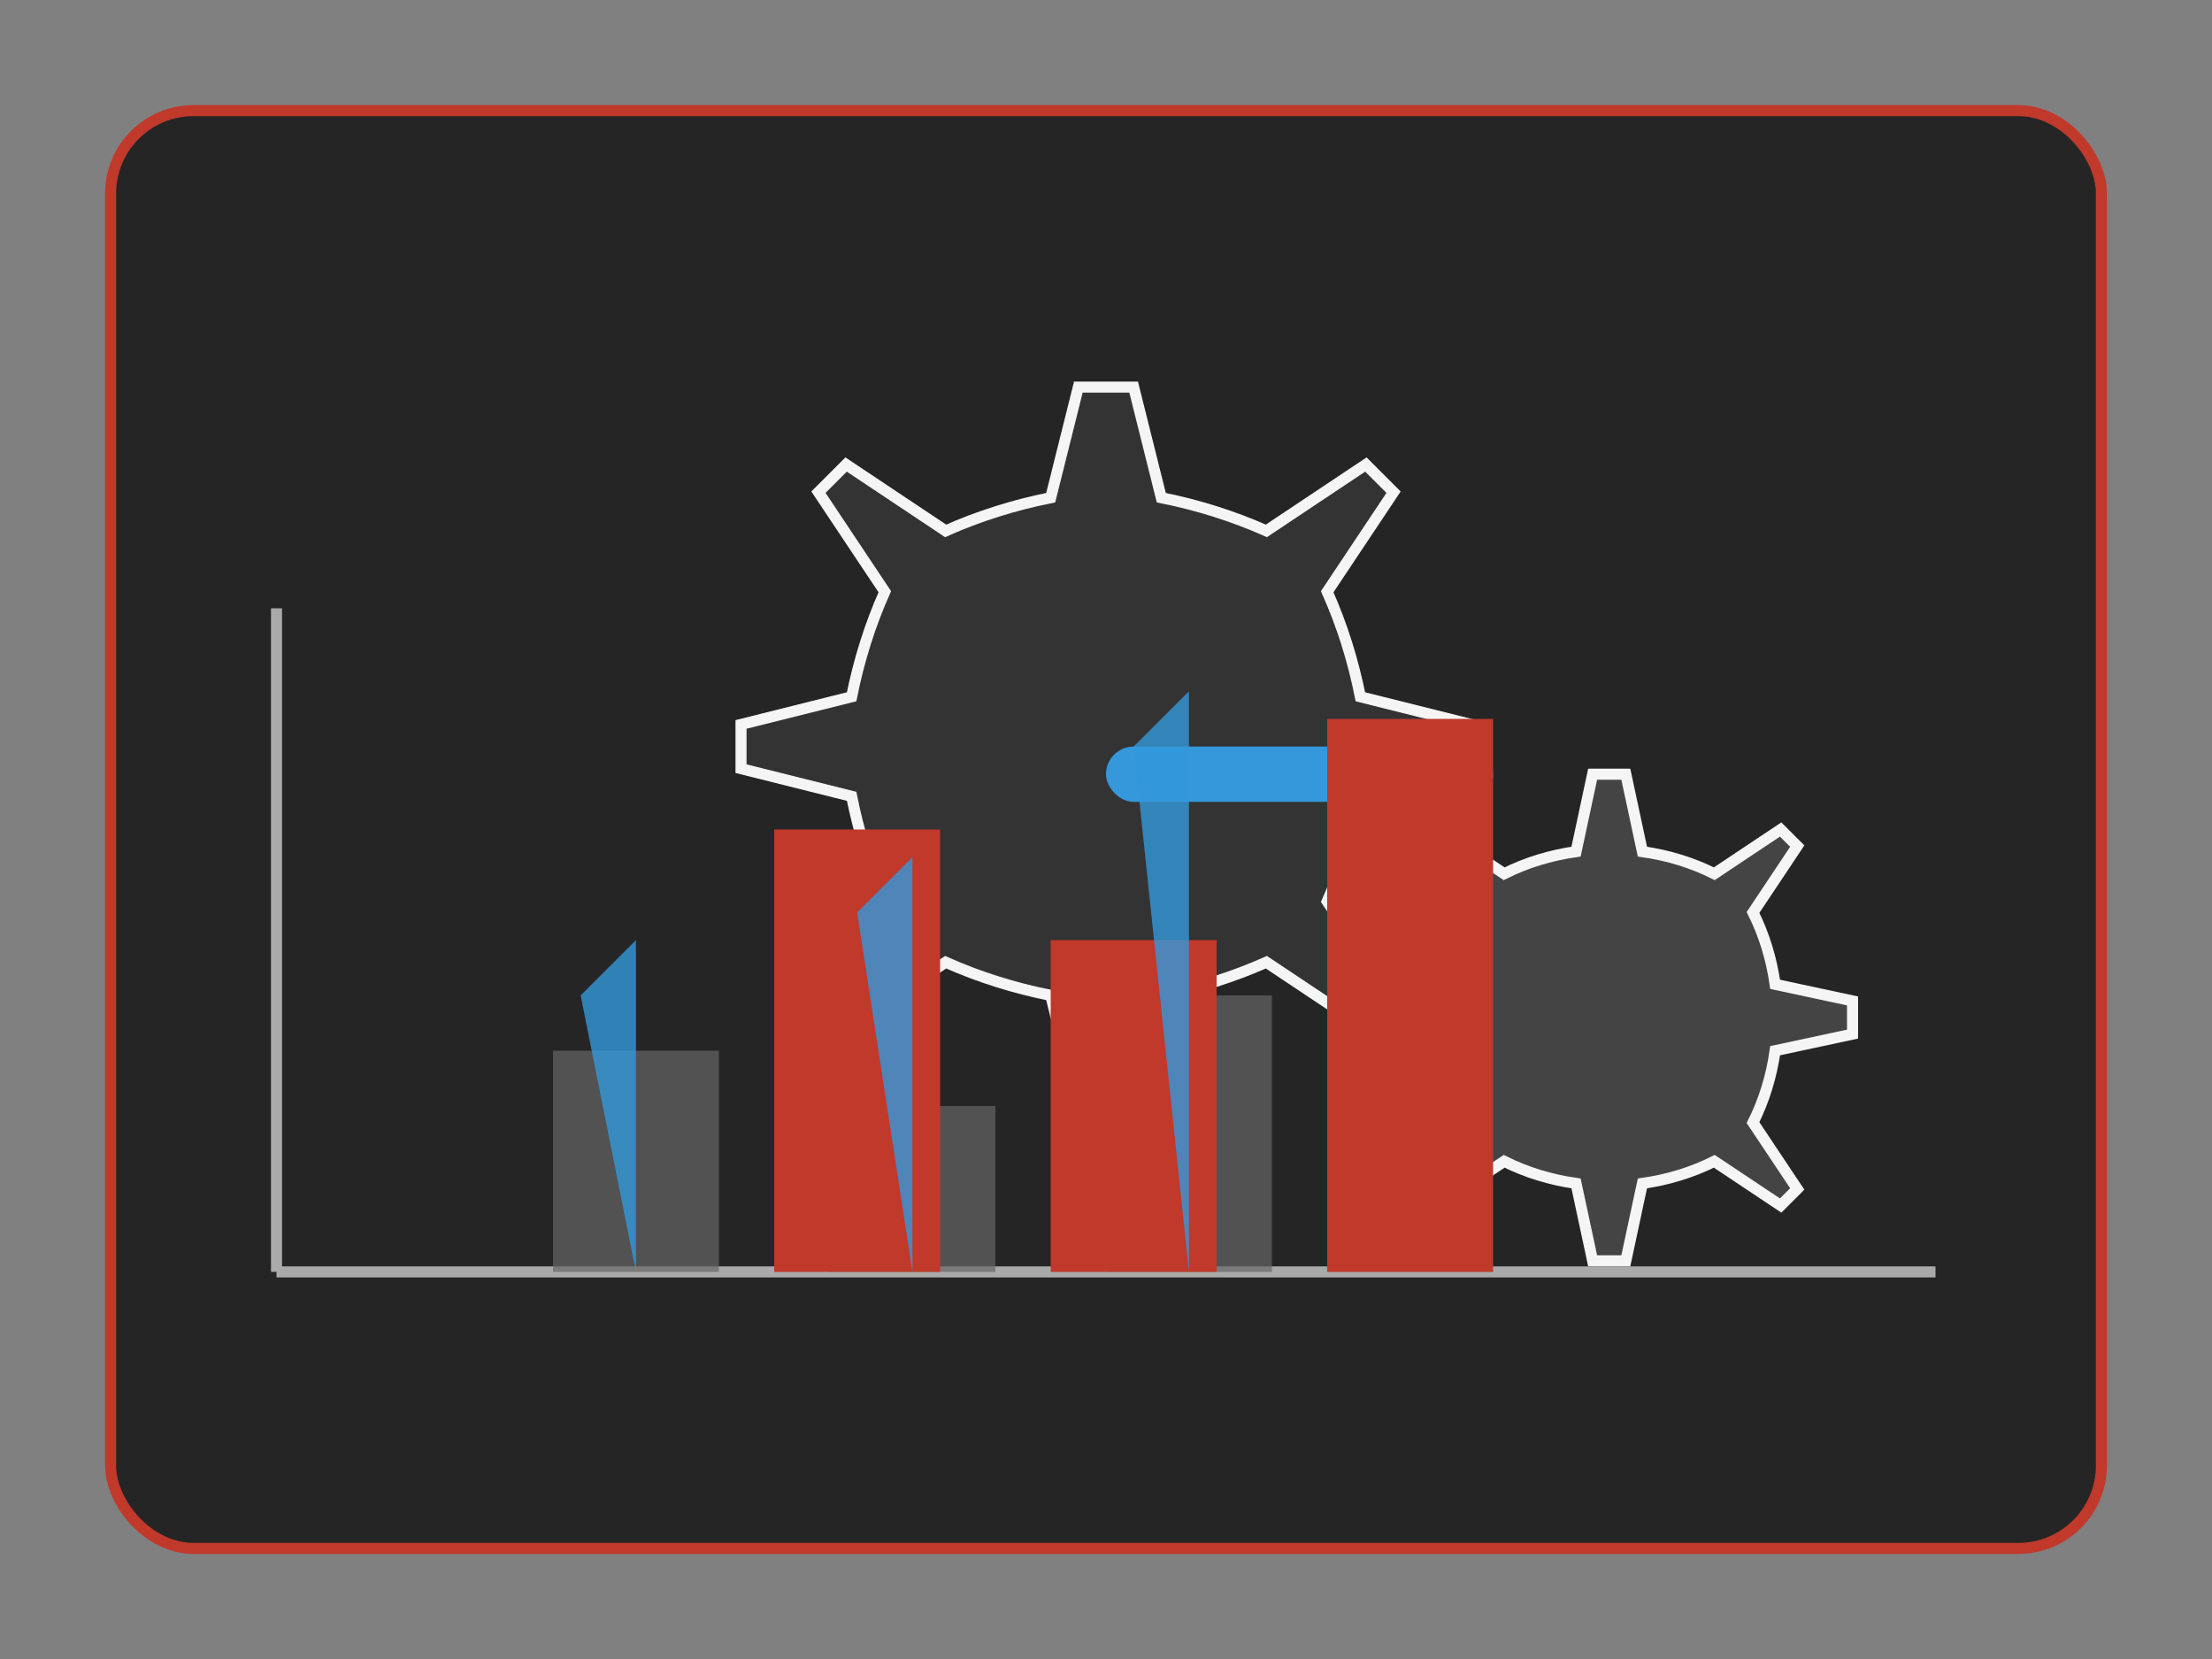 <svg width="400" height="300" viewBox="0 0 400 300" xmlns="http://www.w3.org/2000/svg">
  <rect x="0" y="0" width="400" height="300" fill="#808080" stroke="none"/>
  <!-- Background rectangle -->
  <rect x="20" y="20" width="360" height="260" rx="15" fill="#252525" stroke="#c0392b" stroke-width="2"/>
  
  <!-- Process optimization visual -->
  <g transform="translate(50, 50)">
    <!-- Gear/cog wheels -->
    <g>
      <!-- Large gear -->
      <path d="M150,20 L155,20 L160,40 Q170,42 179,46 L197,34 L202,39 L190,57 Q194,66 196,76 L216,81 L216,89 L196,94 Q194,104 190,113 L202,131 L197,136 L179,124 Q170,128 160,130 L155,150 L145,150 L140,130 Q130,128 121,124 L103,136 L98,131 L110,113 Q106,104 104,94 L84,89 L84,81 L104,76 Q106,66 110,57 L98,39 L103,34 L121,46 Q130,42 140,40 L145,20 Z" 
            fill="#333333" stroke="#f5f5f5" stroke-width="2"/>
      
      <!-- Small gear -->
      <path d="M240,90 L244,90 L247,104 Q254,105 260,108 L272,100 L275,103 L267,115 Q270,121 271,128 L285,131 L285,137 L271,140 Q270,147 267,153 L275,165 L272,168 L260,160 Q254,163 247,164 L244,178 L238,178 L235,164 Q228,163 222,160 L210,168 L207,165 L215,153 Q212,147 211,140 L197,137 L197,131 L211,128 Q212,121 215,115 L207,103 L210,100 L222,108 Q228,105 235,104 L238,90 Z" 
            fill="#444444" stroke="#f5f5f5" stroke-width="2"/>
      
      <!-- Connection bar -->
      <rect x="150" y="85" width="70" height="10" rx="5" fill="#3498db"/>
    </g>
    
    <!-- Efficiency graph -->
    <g transform="translate(0, 180)">
      <!-- Axes -->
      <line x1="0" y1="0" x2="300" y2="0" stroke="#aaaaaa" stroke-width="2"/>
      <line x1="0" y1="0" x2="0" y2="-120" stroke="#aaaaaa" stroke-width="2"/>
      
      <!-- Chart bars - "before" -->
      <rect x="50" y="-40" width="30" height="40" fill="#666666" opacity="0.7"/>
      <rect x="100" y="-30" width="30" height="30" fill="#666666" opacity="0.7"/>
      <rect x="150" y="-50" width="30" height="50" fill="#666666" opacity="0.7"/>
      
      <!-- Chart bars - "after" (improved) -->
      <rect x="90" y="-80" width="30" height="80" fill="#c0392b"/>
      <rect x="140" y="-60" width="30" height="60" fill="#c0392b"/>
      <rect x="190" y="-100" width="30" height="100" fill="#c0392b"/>
      
      <!-- Arrows indicating improvement -->
      <path d="M65,0 L65,-60 L75,-50 L65,-60 L55,-50 Z" fill="#3498db" opacity="0.8"/>
      <path d="M115,0 L115,-75 L125,-65 L115,-75 L105,-65 Z" fill="#3498db" opacity="0.8"/>
      <path d="M165,0 L165,-105 L175,-95 L165,-105 L155,-95 Z" fill="#3498db" opacity="0.8"/>
    </g>
  </g>
</svg>